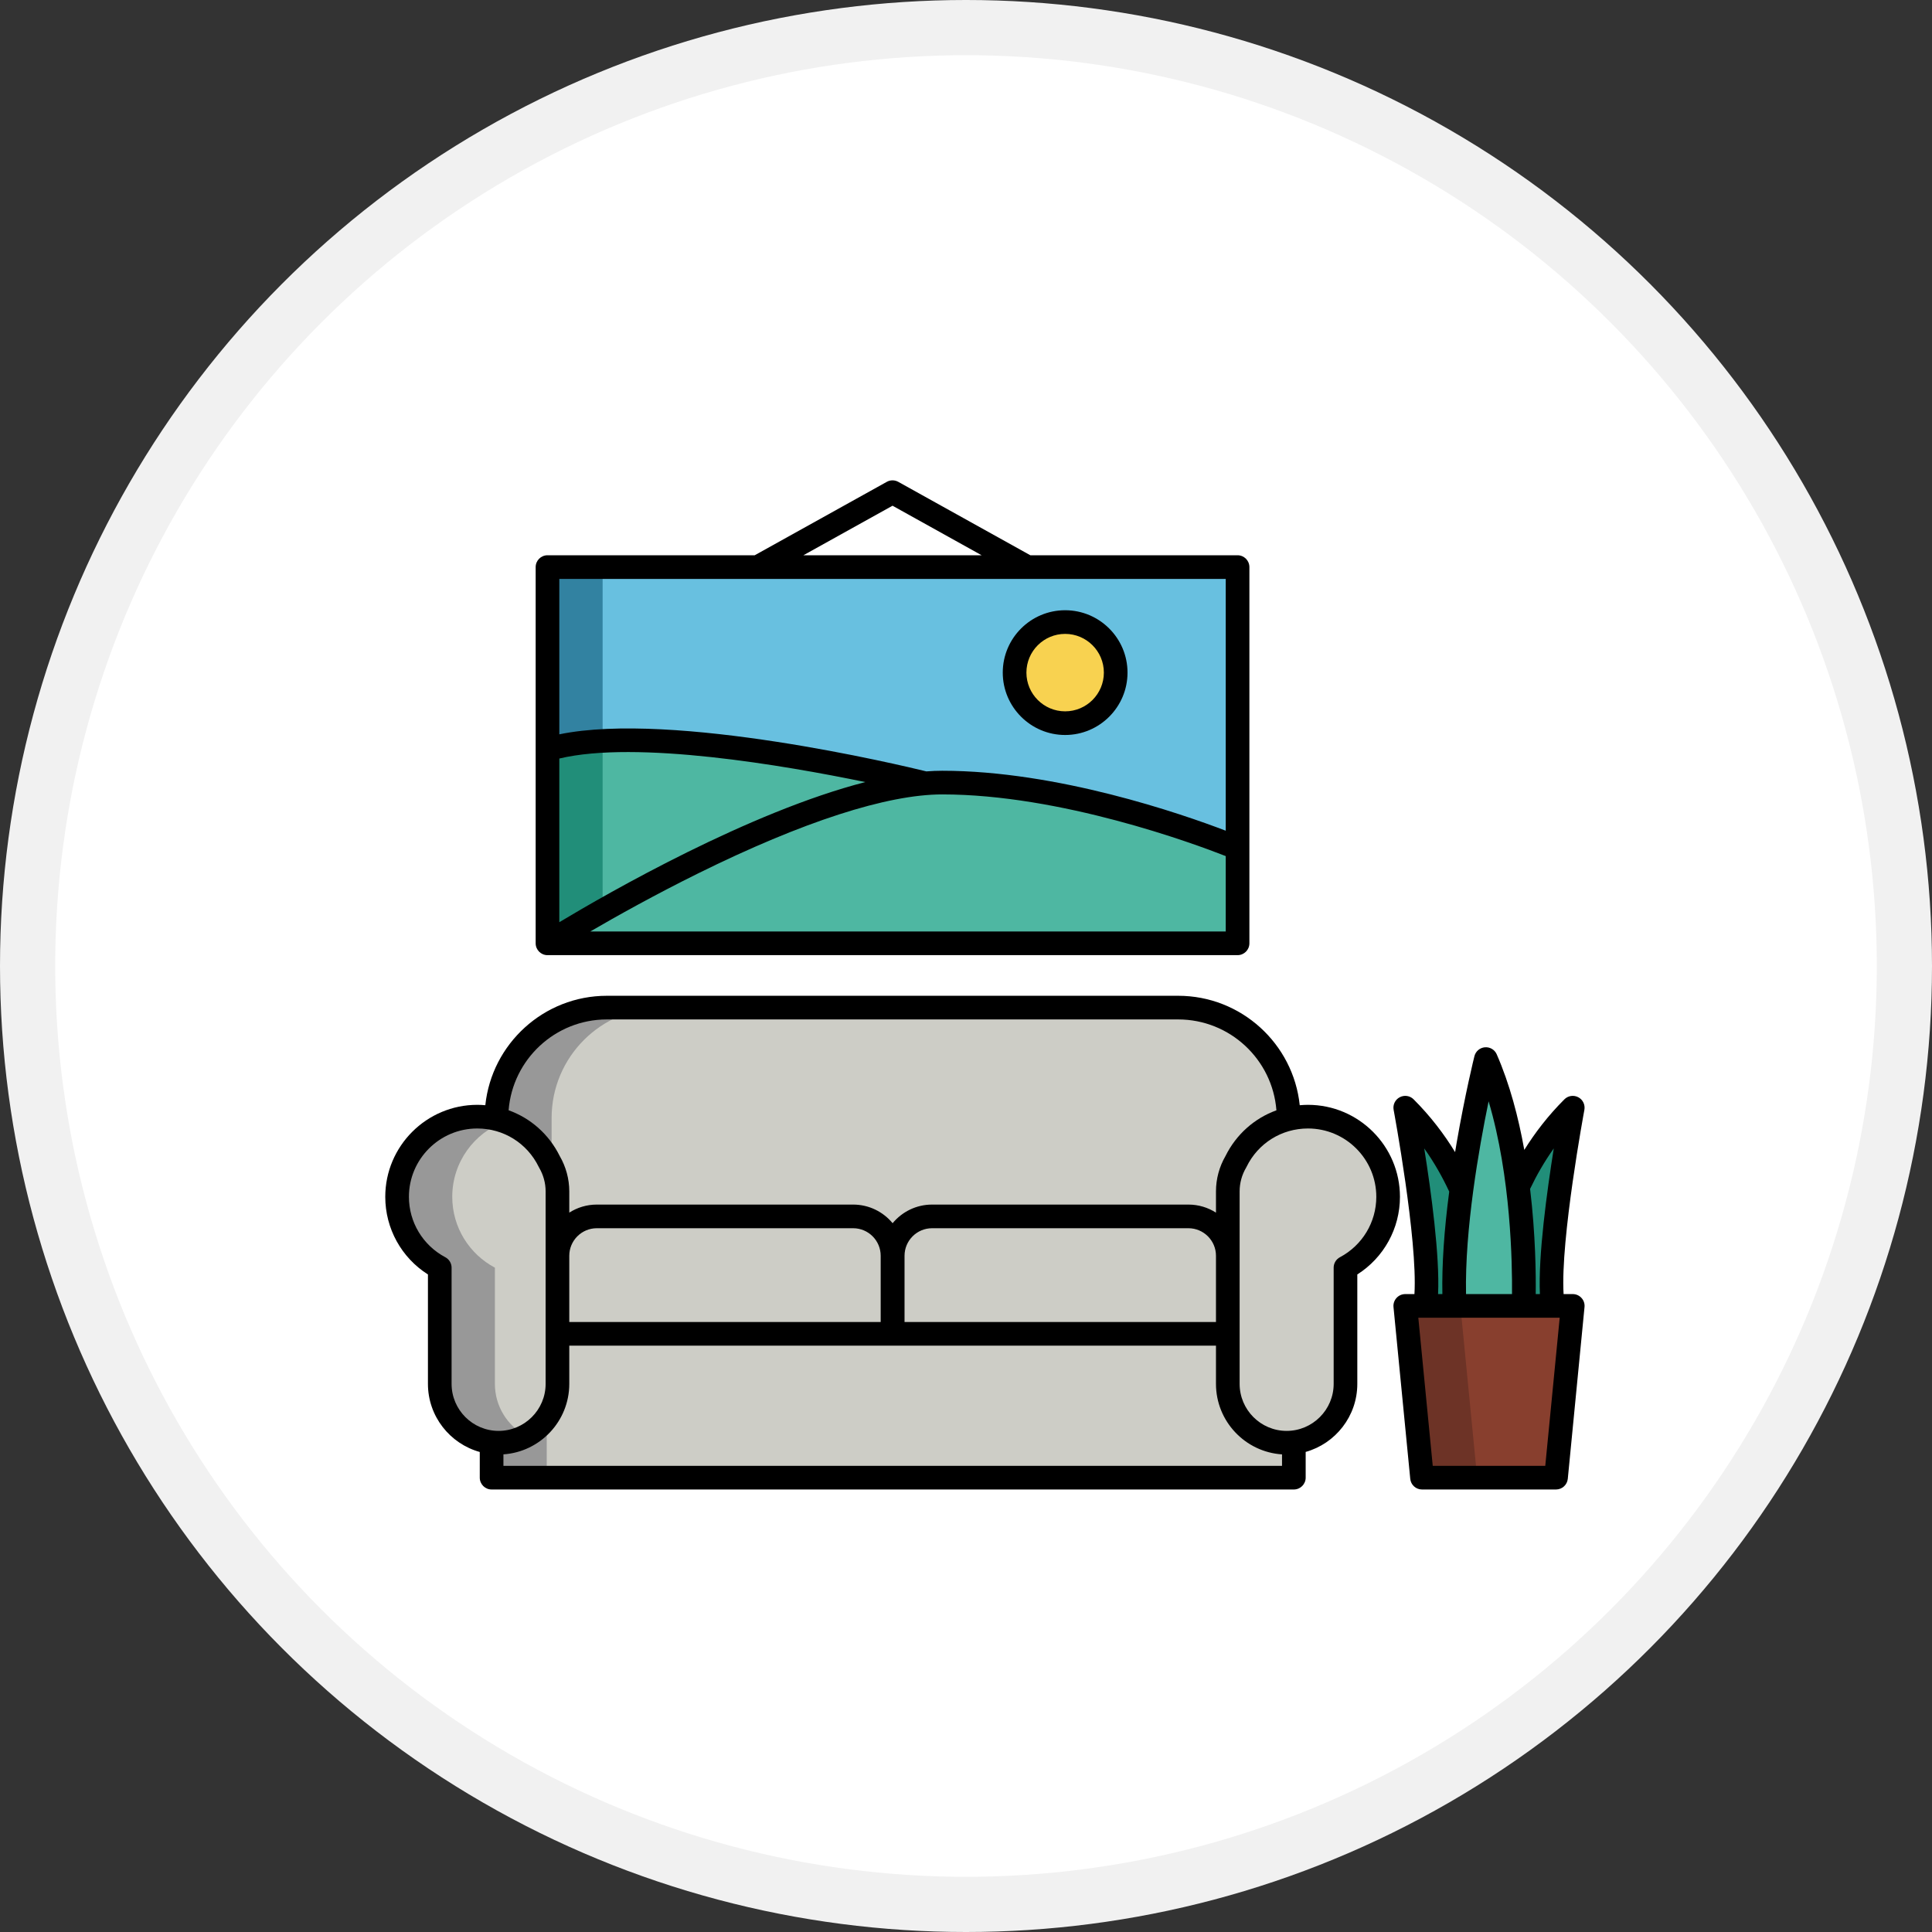 <svg xmlns="http://www.w3.org/2000/svg" fill="none" viewBox="0 0 70 70" height="70" width="70">
<rect x="0" y="0" width="70" height="70" fill="#333333" stroke="none"/>
<circle fill="#F1F1F1" r="35" cy="35" cx="35"></circle>
<circle fill="white" r="33" cy="35" cx="35"></circle>
<g clip-path="url(#clip0_734_1140)">
<path fill="#883F2E" d="M56.377 53.539H51.522L50.915 47.316H56.984L56.377 53.539Z"></path>
<path fill="#6D3326" d="M50.915 47.316L51.522 53.539H53.52L52.913 47.316H50.915Z"></path>
<path fill="#218E79" d="M53.949 47.316C53.949 47.316 53.977 43.196 50.915 40.134C50.915 40.134 51.925 45.529 51.633 47.316H53.949Z"></path>
<path fill="#218E79" d="M53.949 47.316C53.949 47.316 53.922 43.196 56.984 40.134C56.984 40.134 55.974 45.529 56.266 47.316H53.949Z"></path>
<path fill="#4EB7A2" d="M53.836 38.372C53.836 38.372 52.518 43.662 52.703 47.316H55.202C55.202 47.316 55.43 42.015 53.836 38.372Z"></path>
<path fill="#CDCDC6" d="M46.688 51.638H17.988V40.508C17.988 38.299 19.779 36.508 21.988 36.508H42.688C44.897 36.508 46.688 38.299 46.688 40.508V51.638Z"></path>
<path fill="#989898" d="M23.985 36.508H21.988C19.779 36.508 17.988 38.299 17.988 40.508V51.638H19.986V40.508C19.986 38.299 21.776 36.508 23.985 36.508Z"></path>
<path fill="#CDCDC6" d="M17.811 48.327H46.878V53.539H17.811V48.327Z"></path>
<path fill="#989898" d="M17.811 48.327H19.809V53.539H17.811V48.327Z"></path>
<path fill="#CDCDC6" d="M32.338 48.327H20.197V45.499C20.197 44.711 20.836 44.073 21.624 44.073H30.911C31.699 44.073 32.338 44.711 32.338 45.499V48.327Z"></path>
<path fill="#CDCDC6" d="M44.485 48.327H32.345V45.499C32.345 44.711 32.983 44.073 33.771 44.073H43.059C43.847 44.073 44.485 44.711 44.485 45.499V48.327Z"></path>
<path fill="#CDCDC6" d="M19.903 42.088C19.43 41.123 18.439 40.459 17.293 40.459C15.688 40.459 14.388 41.759 14.388 43.363C14.388 44.476 15.014 45.443 15.934 45.93V50.14C15.934 51.318 16.888 52.272 18.065 52.272C19.243 52.272 20.197 51.318 20.197 50.14V43.165C20.197 42.772 20.089 42.404 19.903 42.088Z"></path>
<path fill="#989898" d="M17.931 50.14V45.93C17.012 45.443 16.386 44.476 16.386 43.363C16.386 42.11 17.179 41.043 18.29 40.635C17.979 40.521 17.643 40.459 17.293 40.459C15.688 40.459 14.388 41.759 14.388 43.363C14.388 44.476 15.014 45.443 15.934 45.93V50.14C15.934 51.318 16.888 52.272 18.065 52.272C18.427 52.272 18.766 52.182 19.064 52.024C18.39 51.666 17.931 50.957 17.931 50.14Z"></path>
<path fill="#CDCDC6" d="M47.39 40.459C46.243 40.459 45.252 41.123 44.78 42.088C44.594 42.404 44.485 42.772 44.485 43.165V50.14C44.485 51.318 45.44 52.272 46.617 52.272C47.795 52.272 48.749 51.318 48.749 50.14V45.931C49.668 45.443 50.295 44.476 50.295 43.363C50.295 41.759 48.994 40.459 47.39 40.459Z"></path>
<path fill="#68C0E0" d="M19.836 20.546H44.839V34.178H19.836V20.546Z"></path>
<path fill="#3282A1" d="M19.836 20.546H21.834V34.178H19.836V20.546Z"></path>
<path fill="#4EB7A2" d="M33.527 28.381C33.527 28.381 23.796 25.954 19.836 27.154V34.178H44.839L33.527 28.381Z"></path>
<path fill="#218E79" d="M19.836 27.154V34.178H21.834V26.845C21.081 26.886 20.4 26.983 19.836 27.154Z"></path>
<path fill="#4EB7A2" d="M19.836 34.178C19.836 34.178 29.086 28.354 34.139 28.354C39.191 28.354 44.839 30.728 44.839 30.728V34.178H19.836Z"></path>
<path fill="#F8D250" d="M38.592 26.202C39.604 26.202 40.424 25.382 40.424 24.37C40.424 23.358 39.604 22.538 38.592 22.538C37.58 22.538 36.76 23.358 36.76 24.37C36.76 25.382 37.58 26.202 38.592 26.202Z"></path>
<path fill="black" d="M56.984 46.887H56.652C56.532 44.911 57.396 40.263 57.405 40.213C57.439 40.028 57.35 39.842 57.184 39.755C57.017 39.667 56.813 39.698 56.681 39.831C56.094 40.417 55.617 41.039 55.228 41.663C55.017 40.486 54.701 39.278 54.229 38.2C54.156 38.032 53.984 37.93 53.8 37.945C53.618 37.961 53.465 38.09 53.421 38.268C53.417 38.282 53.084 39.627 52.778 41.401C52.758 41.516 52.739 41.63 52.721 41.743C52.323 41.092 51.83 40.442 51.218 39.831C51.086 39.698 50.882 39.667 50.715 39.755C50.549 39.842 50.459 40.028 50.494 40.212C50.503 40.262 51.367 44.91 51.248 46.887H50.915C50.794 46.887 50.679 46.938 50.598 47.028C50.517 47.117 50.477 47.237 50.489 47.357L51.096 53.58C51.117 53.8 51.302 53.967 51.522 53.967H56.377C56.597 53.967 56.782 53.8 56.804 53.58L57.41 47.357C57.422 47.237 57.383 47.117 57.301 47.028C57.22 46.938 57.105 46.887 56.984 46.887ZM56.296 41.61C56.049 43.164 55.728 45.508 55.794 46.887H55.642C55.651 46.184 55.637 44.737 55.438 43.075C55.67 42.59 55.951 42.095 56.296 41.61ZM53.935 39.903C54.745 42.626 54.794 45.779 54.783 46.887H53.117C53.07 44.541 53.583 41.613 53.935 39.903ZM51.603 41.61C51.971 42.128 52.267 42.657 52.508 43.174C52.322 44.589 52.24 45.831 52.26 46.887H52.104C52.17 45.508 51.85 43.164 51.603 41.61ZM55.988 53.11H51.911L51.388 47.744H56.511L55.988 53.11Z"></path>
<path fill="black" d="M47.39 40.03C47.29 40.03 47.191 40.036 47.092 40.044C46.86 37.819 44.973 36.079 42.688 36.079H21.988C19.703 36.079 17.817 37.819 17.584 40.044C17.488 40.035 17.391 40.03 17.293 40.03C15.455 40.03 13.959 41.525 13.959 43.363C13.959 44.511 14.545 45.567 15.505 46.176V50.14C15.505 51.316 16.302 52.308 17.383 52.608V53.539C17.383 53.775 17.575 53.967 17.811 53.967H46.878C47.115 53.967 47.307 53.775 47.307 53.539V52.606C48.385 52.304 49.178 51.313 49.178 50.14V46.176C50.137 45.567 50.723 44.511 50.723 43.363C50.723 41.525 49.228 40.03 47.39 40.03ZM21.988 36.936H42.688C44.563 36.936 46.105 38.389 46.247 40.229C45.455 40.515 44.792 41.097 44.402 41.885C44.176 42.275 44.057 42.717 44.057 43.165V43.936C43.769 43.752 43.426 43.644 43.059 43.644H33.771C33.196 43.644 32.682 43.907 32.341 44.319C32.001 43.907 31.486 43.644 30.911 43.644H21.624C21.256 43.644 20.914 43.752 20.626 43.936V43.165C20.626 42.717 20.506 42.275 20.28 41.885C19.889 41.095 19.223 40.512 18.428 40.227C18.572 38.388 20.113 36.936 21.988 36.936ZM20.626 45.499C20.626 44.949 21.073 44.501 21.624 44.501H30.911C31.462 44.501 31.909 44.949 31.909 45.499V47.898H20.626V45.499ZM44.057 47.898H32.773V45.499C32.773 44.949 33.221 44.501 33.771 44.501H43.059C43.609 44.501 44.057 44.949 44.057 45.499V47.898ZM16.362 50.14V45.93C16.362 45.772 16.274 45.626 16.134 45.552C15.322 45.12 14.816 44.282 14.816 43.363C14.816 41.998 15.927 40.887 17.293 40.887C18.245 40.887 19.098 41.419 19.518 42.276C19.523 42.286 19.528 42.295 19.533 42.305C19.687 42.567 19.769 42.864 19.769 43.165V50.14C19.769 51.079 19.005 51.844 18.065 51.844C17.126 51.844 16.362 51.079 16.362 50.14ZM18.24 53.11V52.694C19.571 52.604 20.626 51.493 20.626 50.14V48.755H32.345H44.057V50.14C44.057 51.496 45.116 52.608 46.45 52.695V53.11H18.24ZM48.548 45.552C48.408 45.626 48.321 45.772 48.321 45.93V50.14C48.321 51.079 47.556 51.844 46.617 51.844C45.678 51.844 44.914 51.079 44.914 50.14V43.165C44.914 42.864 44.995 42.567 45.15 42.305C45.155 42.295 45.16 42.286 45.165 42.276C45.584 41.419 46.437 40.887 47.39 40.887C48.756 40.887 49.866 41.998 49.866 43.363C49.866 44.282 49.361 45.12 48.548 45.552Z"></path>
<path fill="black" d="M19.836 34.607H44.839C45.076 34.607 45.268 34.415 45.268 34.178V20.547C45.268 20.31 45.076 20.118 44.839 20.118H37.331L32.546 17.458C32.416 17.386 32.259 17.386 32.13 17.458L27.345 20.118H19.836C19.6 20.118 19.408 20.31 19.408 20.547V34.178C19.408 34.415 19.6 34.607 19.836 34.607ZM20.265 27.483C23.072 26.813 28.412 27.729 31.352 28.336C27.151 29.416 22.064 32.333 20.265 33.413V27.483ZM21.386 33.75C22.339 33.195 23.729 32.419 25.29 31.647C29.08 29.773 32.14 28.783 34.139 28.783C38.437 28.783 43.248 30.562 44.411 31.018V33.75H21.386ZM32.338 18.323L35.566 20.118H29.109L32.338 18.323ZM44.411 20.975V30.098C42.816 29.488 38.318 27.926 34.139 27.926C33.952 27.926 33.76 27.934 33.563 27.949C32.659 27.727 24.399 25.753 20.265 26.606V20.975H44.411Z"></path>
<path fill="black" d="M38.592 26.63C39.838 26.63 40.852 25.616 40.852 24.37C40.852 23.123 39.838 22.11 38.592 22.11C37.346 22.11 36.332 23.123 36.332 24.37C36.332 25.616 37.346 26.63 38.592 26.63ZM38.592 22.967C39.366 22.967 39.995 23.596 39.995 24.37C39.995 25.144 39.366 25.773 38.592 25.773C37.818 25.773 37.189 25.144 37.189 24.37C37.189 23.596 37.818 22.967 38.592 22.967Z"></path>
</g>
<defs>
<clipPath id="clip0_734_1140">
<rect transform="translate(13.743 13.743)" fill="white" height="43.886" width="43.886"></rect>
</clipPath>
</defs>
</svg>
